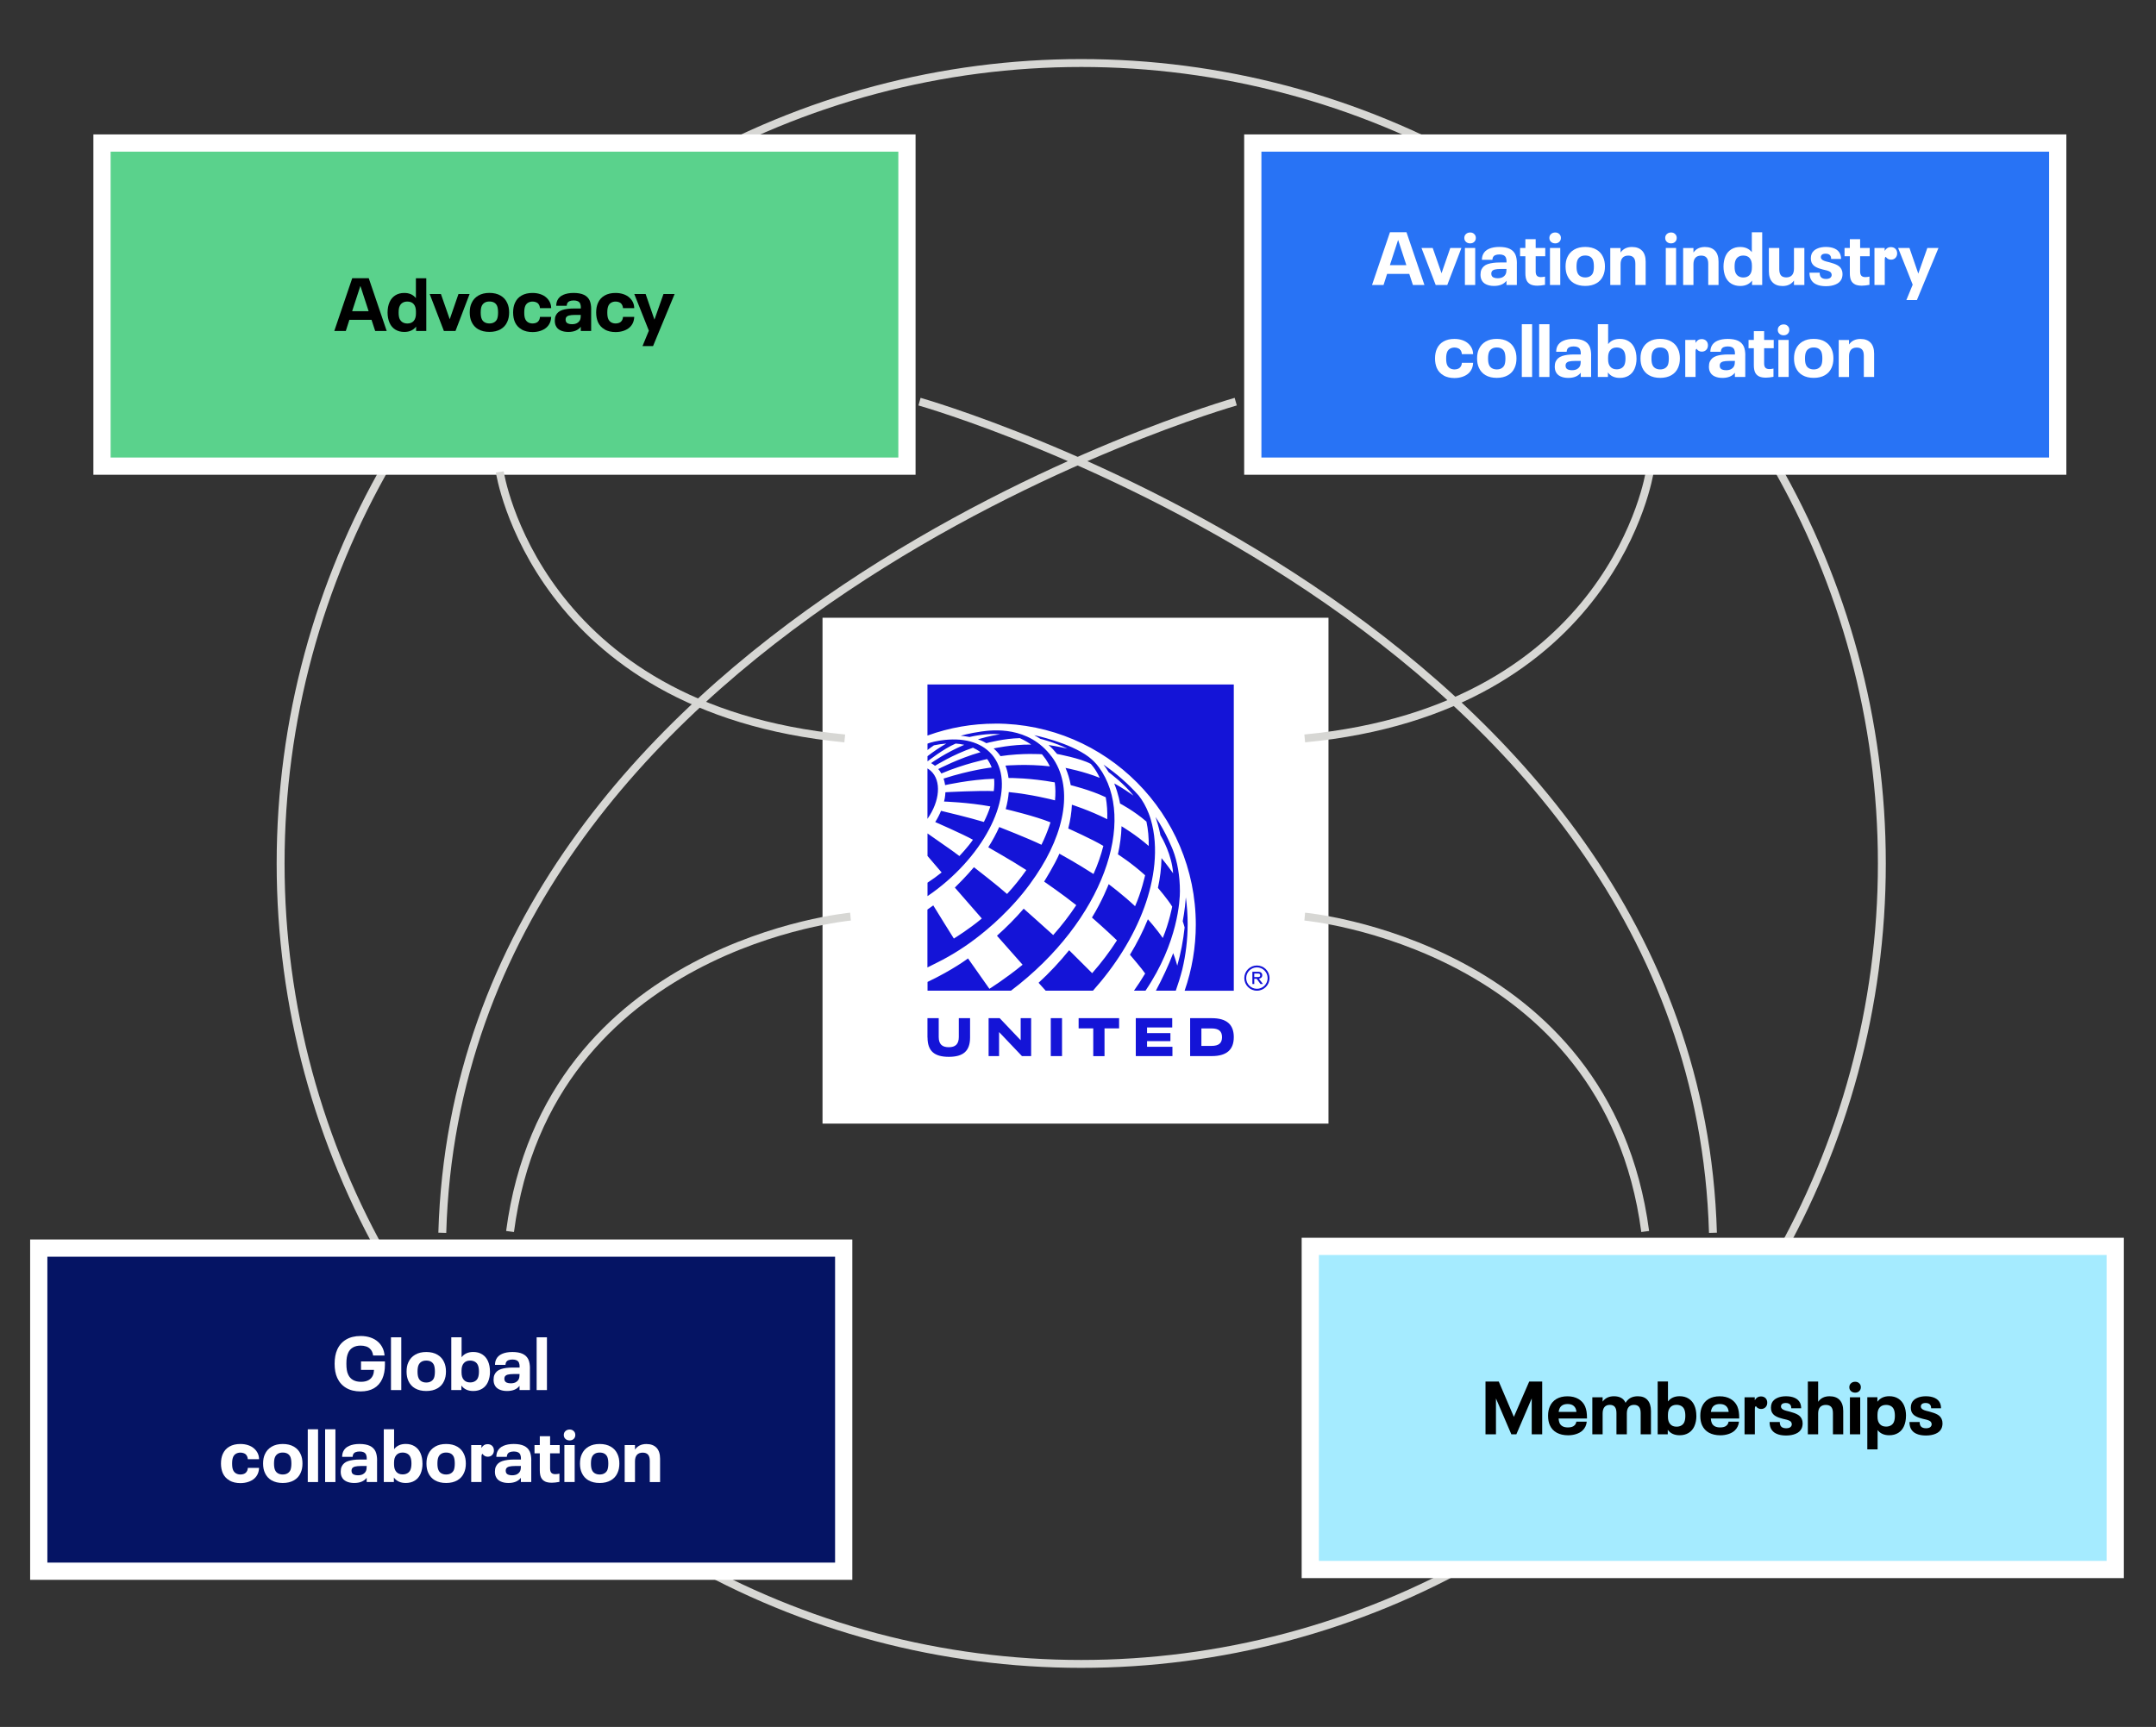 <?xml version="1.0" encoding="UTF-8"?>
<svg id="outlined" xmlns="http://www.w3.org/2000/svg" viewBox="0 0 513 411">
  <rect x="0" y="0" width="513" height="411" fill="#333333" stroke="none"/>
  <defs>
    <style>
      .cls-1 {
        fill: #051464;
      }

      .cls-1, .cls-2, .cls-3, .cls-4 {
        stroke: #fff;
        stroke-width: 4.1px;
      }

      .cls-1, .cls-2, .cls-3, .cls-4, .cls-5 {
        stroke-miterlimit: 10;
      }

      .cls-2 {
        fill: #a5ebff;
      }

      .cls-3 {
        fill: #2873f5;
      }

      .cls-4 {
        fill: #5ad28c;
      }

      .cls-6, .cls-7, .cls-8 {
        stroke-width: 0px;
      }

      .cls-5 {
        fill: none;
        stroke: #d7d7d4;
        stroke-width: 1.88px;
      }

      .cls-7 {
        fill: #1414d7;
      }

      .cls-8 {
        fill: #fff;
      }
    </style>
  </defs>
  <g>
    <rect class="cls-8" x="195.71" y="147.02" width="120.39" height="120.39"/>
    <g>
      <path class="cls-8" d="M226.51,202.44c-1.72-1.2-5.83-4.07-5.83-4.08v-3.48c2.96-4.22,3.39-9.06.79-11.42-.25-.22-.51-.41-.79-.58v-1.74l.04.03s3.72-2.94,6.67-4.21c.71.05,1.39.15,2.04.3-4.41,1.87-7.67,4.19-7.89,4.35.45.27.87.6.92.65.06-.04,4.33-2.71,9.04-4.31.64.29,1.25.65,1.79,1.07-5.12,1.44-10.05,4.01-10.05,4.01.28.32.52.67.73,1.05.03-.01.06-.02.09-.03,5.24-2.24,10.82-3.4,10.82-3.4.44.6.79,1.26,1.07,2,0,0-5,.57-11.44,2.64.28.89.36,1.56.36,1.56,0,0,6.07-1.36,11.66-1.51.08.9.05,1.91-.08,2.94-3.31-.17-11.2.25-11.51.27,0,0-.03,1.14-.32,2.21,0,0,5.77.19,11.01,1.16-.41,1.26-.92,2.49-1.54,3.7-3.5-1.05-8.8-2.32-10.19-2.65-.37.9-.83,1.8-1.38,2.67,0,0,6.48,2.83,8.97,4.21h0,0c-1.08,1.62-3.22,3.88-3.22,3.88-.62-.46-1.21-.9-1.76-1.3M222.22,177.38c-.53.35-1.03.73-1.53,1.12v1.48c1.32-1.05,3.01-2.18,4.47-3.01-.94.06-1.93.2-2.94.42M220.68,203.73v6.36c1.13-.73,2.25-1.54,3.36-2.43l-3.36-3.93ZM236.86,172.21c-5.52,0-10.95.95-16.12,2.82l-.06.02v1.94c.31-.12.85-.3,1.63-.48.4-.09.79-.17,1.17-.23.13-.02.27-.04.41-.06,5.07-.73,9.43.3,12.05,3.31,5.73,6.58.98,20.09-10.62,30.18-1.48,1.29-2.99,2.45-4.53,3.5-.04.03-.08.05-.12.08v3.22c.47-.32.93-.65,1.39-.99.63,1.07,4.83,7.77,4.9,7.89.31-.2,1.22-.78,2.32-1.52,1.26-.87,2.76-1.95,4.15-3.1.06-.05.12-.11.18-.16l-6.41-7.35c.65-.64,2.82-2.8,4.54-4.85.4.31,5.75,4.46,7.88,6.37,1.69-1.84,3.23-3.75,4.59-5.69-2.95-1.93-9.06-5.42-9.06-5.42,1.02-1.61,1.89-3.23,2.61-4.82,0,0,7.14,2.79,10.04,4.22.77-1.55,1.41-3.11,1.93-4.66.08-.23.15-.46.22-.68-3.61-1.47-10.07-3-10.65-3.14.38-1.39.63-2.75.73-4.06,5.22.52,10.01,1.71,11,1.97.15-1.51.13-2.94-.06-4.28-5.83-1.05-10.41-1.06-11-1.05-.13-1.03-.37-2.02-.73-2.94,0,0,5.17-.45,10.57.18-.28-.56-.64-1.2-.99-1.71-.28-.41-.9-1.17-.9-1.17,0,0-4.57-.34-9.86.45-.51-.73-1.07-1.33-1.63-1.83.11-.03,4.11-.95,8.94-.93-1.33-.91-2.71-1.53-2.71-1.53-3.74.07-7.66,1.11-7.97,1.2-1.07-.63-1.9-.88-2-.91,0,0,0,0,0,0,0,0,0,0,0,0,.3-.09,3.19-.97,5.3-1.19h0c-2.88-.38-6.84.53-7.3.63-.62-.12-1.48-.24-2.11-.3,0,0,2.13-.62,4.96-1.01,2.57-.36,11.18-1.42,16.69,5.99,5.21,7.01,3.32,17.9-3.76,28.34-1.87,2.8-4.1,5.57-6.68,8.21-2.17,2.25-4.36,4.2-6.46,5.86-3.27,2.61-6.78,4.87-10.39,6.65-.75.4-1.51.78-2.27,1.14v3.39c6.05-2.86,9.63-5.59,9.63-5.59l5.09,7.23s3.94-2.47,7.9-5.73h0s0,0,0,0l-6.1-6.9h0c2.33-2.07,4.46-4.22,6.36-6.44,0,0,6.33,5.62,7.02,6.28,2.01-2.26,3.85-4.65,5.49-7.12-3.29-2.62-7.59-5.56-7.65-5.61h0s0,0,0,0c0,0,2.58-4.13,3.63-6.64,0,0,4.17,2.28,8.12,4.84.96-2.16,1.77-4.4,2.34-6.69-2.59-1.56-8.35-4.14-8.35-4.14.49-1.94.79-3.83.87-5.66,0,0,4.19,1.33,8.41,3.45.06-1.78-.05-3.53-.36-5.23-3.58-1.72-8.33-2.88-8.33-2.88-.25-1.43-.66-2.81-1.24-4.1,0,0,4.33.81,8.15,2.36-.96-2.11-2.13-3.32-2.13-3.32-2.45-1.34-8.02-2.36-8.02-2.36-.6-.77-1.29-1.5-2.02-2.13,1.75.24,4.48.86,4.48.86-3-1.47-6.39-2.32-6.43-2.33,0,0-.67-.44-1.47-.87,0,0,8.4,1.72,12.96,5.16.41.31.81.66,1.21,1.05.46.44.86.93,1.22,1.42,9.09,12.44,1.23,36.41-20.93,53.18h8.24c-.45-.5-1.56-1.73-1.68-1.87,2.6-2.39,5.04-4.99,7.27-7.75l5.48,5.46h0c2.15-2.45,4.14-5.06,5.9-7.81,0,0-2.88-2.76-5.95-5.43,2.46-3.98,3.98-7.94,3.98-7.94.24.17,3.22,2.39,6.28,5.24,1.48-3.24,2.39-7.36,2.39-7.36-3.19-2.91-6.47-4.98-6.47-4.98.49-2.2.8-4.46.86-6.69,0,0,3.47,2.06,6.47,4.7.03-1.95-.14-3.9-.55-5.81-2.98-2.58-6.28-4.3-6.28-4.3,0,0-.32-2.16-1.38-4.77,0,0,.01,0,.02.01.2.1,1.78.9,4.56,2.89-2.17-2.82-5.91-5.59-5.91-5.59-.36-.61-.77-1.21-1.22-1.79,3.07,2.1,5.87,4.56,8.35,7.33.92,1.15,1.76,2.62,2.41,4.3.18.46.33.92.47,1.37,2.03,6.87.78,14.59-1.51,20.92-2.65,7.29-7.06,14.09-12.23,19.88h9.76c.94-1.34,1.79-2.62,2.67-4.09-.65-.99-3.62-4.47-3.62-4.47,1.63-2.67,3.11-5.56,4.27-8.44,0,0,1.99,2.2,3.54,4.46,1.53-3.66,2.24-7.47,2.24-7.47-1.05-1.75-3.39-4.46-3.39-4.46.5-2.31.81-4.69.85-7.08,1.17,1.4,2.76,3.61,2.76,3.61,0,0,0,0,0-.01-.3-4.34-2.54-8.29-3.03-9.11-.01-.08-.03-.17-.05-.27-.29-1.5-.82-3.19-1.1-4.02,2.52,3.72,4.14,7.89,4.14,7.89,1.04,2.69,1.66,6.08,1.66,9.78,0,1.96-.39,12.16-8.19,23.68h2.47c1.45-2.71,3.05-6.08,4.12-8.94,0,0,0,0,0,0,.03.09.57,1.5.97,2.98.83-2.93,1.42-5.97,1.75-9.1h0c-.1-.41-.32-1.07-.45-1.47,0,0,.53-2.66.74-5.69.29,2.08.43,4.2.43,6.33,0,3.7-.44,7.34-1.28,10.85-.44,1.73-.97,3.43-1.54,5.03h2.1c1.75-5.05,2.66-10.38,2.66-15.73,0-26.38-21.38-47.85-47.67-47.85"/>
      <path class="cls-7" d="M275.03,235.78c1.45-2.71,3.05-6.08,4.12-8.94,0,0,0,0,0,0,.03.09.57,1.5.97,2.98.83-2.93,1.42-5.97,1.75-9.1h0c-.1-.41-.32-1.07-.45-1.47,0,0,.53-2.66.74-5.69.29,2.08.43,4.2.43,6.33,0,3.7-.44,7.34-1.28,10.85-.44,1.73-.97,3.43-1.54,5.03h-4.74ZM269.82,235.78h2.74c7.8-11.52,8.19-21.72,8.19-23.68,0-3.69-.62-7.09-1.66-9.78,0,0-1.62-4.18-4.14-7.89.28.83.8,2.51,1.1,4.02.02.1.03.19.05.27.5.83,2.73,4.77,3.03,9.11,0,0,0,.01,0,.01,0,0-1.58-2.22-2.76-3.61-.04,2.39-.35,4.77-.85,7.08,0,0,2.34,2.71,3.39,4.46,0,0-.71,3.82-2.24,7.47-1.55-2.26-3.54-4.46-3.54-4.46-1.16,2.87-2.63,5.76-4.27,8.44,0,0,2.97,3.47,3.62,4.47-.87,1.47-1.72,2.75-2.67,4.09M260.06,235.78c5.17-5.79,9.58-12.59,12.23-19.88,2.3-6.32,3.55-14.05,1.51-20.92-.14-.45-.29-.91-.47-1.37-.65-1.68-1.49-3.15-2.41-4.3-2.47-2.77-5.28-5.23-8.35-7.33.45.58.86,1.18,1.22,1.79,0,0,3.74,2.77,5.91,5.59-2.78-1.98-4.36-2.79-4.56-2.89,0,0-.02,0-.02-.01,1.06,2.61,1.38,4.77,1.38,4.77,0,0,3.3,1.72,6.28,4.3.41,1.9.58,3.86.55,5.81-3-2.64-6.47-4.7-6.47-4.7-.06,2.23-.37,4.49-.86,6.69,0,0,3.28,2.08,6.47,4.98,0,0-.92,4.12-2.39,7.36-3.06-2.85-6.05-5.07-6.28-5.24,0,0-1.52,3.96-3.98,7.94,3.07,2.67,5.95,5.43,5.95,5.43-1.76,2.75-3.75,5.36-5.9,7.81h0s-5.48-5.46-5.48-5.46c-2.23,2.76-4.67,5.36-7.27,7.75.12.14,1.23,1.36,1.68,1.87h11.28ZM261.47,182.6c-.35-.49-.76-.98-1.22-1.42-.4-.39-.8-.73-1.21-1.05-4.56-3.44-12.96-5.16-12.96-5.16.8.43,1.47.87,1.47.87.04,0,3.43.86,6.43,2.33,0,0-2.73-.62-4.48-.86.72.64,1.41,1.37,2.02,2.13,0,0,5.57,1.02,8.02,2.36,0,0,1.17,1.2,2.13,3.32-3.82-1.55-8.14-2.36-8.14-2.36.57,1.29.98,2.67,1.24,4.1,0,0,4.76,1.16,8.33,2.88.31,1.7.42,3.45.36,5.23-4.22-2.12-8.41-3.45-8.41-3.45-.08,1.83-.38,3.73-.87,5.66,0,0,5.76,2.57,8.35,4.14-.57,2.29-1.37,4.53-2.34,6.69-3.94-2.56-8.12-4.84-8.12-4.84-1.05,2.52-3.63,6.64-3.63,6.64h0c.06.05,4.36,2.99,7.65,5.61-1.64,2.48-3.48,4.86-5.49,7.12-.69-.66-7.02-6.28-7.02-6.28-1.91,2.21-4.04,4.37-6.36,6.44h0l6.1,6.9s0,0,0,0h0c-3.96,3.26-7.9,5.73-7.9,5.73l-5.09-7.23s-3.58,2.72-9.63,5.59v2.09h19.85c22.16-16.77,30.02-40.74,20.93-53.18M250.23,180.08c-5.5-7.41-14.12-6.35-16.69-5.99-2.82.39-4.96,1.01-4.96,1.01.63.06,1.49.17,2.11.3.46-.11,4.42-1.01,7.3-.63h0c-2.12.23-5,1.1-5.3,1.19,0,0,0,0,0,0,0,0,0,0,0,0,.1.03.94.28,2,.91.31-.08,4.23-1.12,7.97-1.2,0,0,1.38.61,2.71,1.53-4.83-.02-8.83.91-8.94.93.57.5,1.13,1.1,1.63,1.83,5.29-.79,9.86-.45,9.86-.45,0,0,.62.76.9,1.17.35.51.71,1.15.99,1.71-5.4-.63-10.57-.18-10.57-.18.36.92.6,1.9.73,2.94.6,0,5.17,0,11,1.05.19,1.34.2,2.77.06,4.28-.99-.26-5.78-1.45-11-1.97-.1,1.3-.35,2.66-.73,4.06.58.14,7.04,1.67,10.65,3.14-.07.23-.14.45-.22.68-.52,1.55-1.16,3.11-1.93,4.66-2.91-1.43-10.04-4.22-10.04-4.22-.71,1.59-1.59,3.21-2.61,4.82,0,0,6.12,3.49,9.06,5.42-1.36,1.94-2.9,3.85-4.59,5.69-2.14-1.92-7.48-6.06-7.88-6.37-1.72,2.05-3.89,4.21-4.54,4.85l6.41,7.35c-.06.05-.12.11-.18.16-1.39,1.15-2.88,2.23-4.15,3.1-1.1.75-2,1.32-2.32,1.52-.07-.11-4.27-6.82-4.9-7.89-.46.34-.93.67-1.39.99v13.78c.76-.36,1.51-.74,2.27-1.14,3.61-1.78,7.13-4.04,10.39-6.65,2.09-1.66,4.29-3.61,6.46-5.86,2.58-2.64,4.81-5.41,6.68-8.21,7.08-10.44,8.97-21.33,3.76-28.34M235.95,179.52c-2.62-3.01-6.98-4.04-12.05-3.31-.14.02-.28.04-.41.06-.39.06-.78.14-1.17.23-.78.18-1.32.36-1.63.48v1.52c.5-.39,1.01-.77,1.53-1.12,1.01-.22,1.99-.35,2.94-.42-1.46.84-3.15,1.97-4.47,3.01v1.17l.04.03s3.72-2.94,6.67-4.21c.71.05,1.39.15,2.04.3-4.41,1.87-7.67,4.19-7.89,4.35.45.27.87.6.92.65.06-.04,4.33-2.71,9.04-4.31.64.29,1.25.65,1.79,1.07-5.12,1.44-10.05,4.01-10.05,4.01.28.32.52.67.73,1.05.03-.01.06-.02.09-.03,5.24-2.24,10.82-3.4,10.82-3.4.44.6.79,1.26,1.07,2,0,0-5,.57-11.44,2.64.28.89.36,1.56.36,1.56,0,0,6.07-1.36,11.66-1.51.08.9.05,1.91-.08,2.94-3.31-.17-11.2.25-11.51.27,0,0-.03,1.14-.32,2.21,0,0,5.77.19,11.01,1.16-.41,1.26-.92,2.49-1.54,3.7-3.5-1.05-8.8-2.32-10.19-2.65-.37.9-.83,1.8-1.38,2.67,0,0,6.48,2.83,8.97,4.21h0,0c-1.08,1.62-3.22,3.88-3.22,3.88-.62-.46-1.21-.9-1.76-1.3-1.72-1.2-5.83-4.07-5.83-4.08v5.36l3.36,3.93c-1.11.89-2.24,1.71-3.36,2.43v3.2s.08-.05.12-.08c1.53-1.04,3.05-2.21,4.53-3.5,11.6-10.09,16.35-23.6,10.62-30.18M220.68,194.88c2.96-4.22,3.39-9.06.79-11.42-.25-.22-.51-.41-.79-.58v12ZM236.86,172.21c26.28,0,47.67,21.46,47.67,47.85,0,5.35-.9,10.67-2.66,15.73h11.7v-72.89h-72.89v12.16l.06-.02c5.17-1.87,10.6-2.82,16.12-2.82"/>
      <path class="cls-7" d="M298.44,231.69v.84h.96c.31,0,.46-.15.46-.41s-.16-.42-.46-.42h-.96ZM298,231.27h1.42c.55,0,.92.32.92.81s-.32.78-.8.84l.97,1.27h-.59l-.91-1.25h-.57v1.25h-.45v-2.93ZM299.07,230.23c1.41,0,2.55,1.15,2.55,2.55s-1.15,2.55-2.55,2.55-2.55-1.15-2.55-2.55,1.15-2.55,2.55-2.55M299.07,229.78c-1.66,0-3,1.34-3,3s1.34,3,3,3,3-1.34,3-3-1.34-3-3-3"/>
      <path class="cls-7" d="M220.68,246.92v-4.6h2.68v4.47c0,1.72.82,2.44,2.39,2.44,1.57,0,2.39-.72,2.39-2.44v-4.47h2.68v4.6c0,3.22-1.63,4.6-5.06,4.6-3.44,0-5.06-1.39-5.06-4.6ZM242.86,247.57l-4.99-5.25h-2.64v9.02h2.49v-5.72l5.44,5.72h2.19v-9.02h-2.49v5.25ZM250.02,251.34h2.68v-9.02h-2.68v9.02ZM283.18,242.32h5.16c3.59,0,5.23,1.56,5.23,4.51s-1.65,4.51-5.23,4.51h-5.16v-9.02ZM285.86,248.92h2.38c1.74,0,2.53-.64,2.53-2.08s-.79-2.08-2.53-2.08h-2.38v4.17ZM272.93,247.79h5.56v-1.92h-5.56v-1.34h5.99v-2.21h-8.67v9.02h8.72v-2.21h-6.04v-1.34ZM256.66,244.75h3.47v6.6h2.68v-6.6h3.47v-2.43h-9.63v2.43Z"/>
    </g>
  </g>
  <path class="cls-5" d="M392.53,112.31s-8.52,56.36-82.08,63.43"/>
  <path class="cls-5" d="M218.79,95.59s184.61,52.24,188.79,197.81"/>
  <path class="cls-5" d="M202.37,218.15s-71.98,6.55-81.01,74.94"/>
  <circle class="cls-5" cx="257.27" cy="205.5" r="190.5"/>
  <g>
    <rect class="cls-1" x="9.22" y="297.04" width="191.53" height="76.9"/>
    <g>
      <path class="cls-8" d="M91.59,324v.85c0,1.26-.21,2.37-.64,3.33-.45.98-1.11,1.72-1.97,2.22-.87.5-1.93.75-3.2.75-1.34,0-2.48-.28-3.42-.84-.94-.56-1.65-1.36-2.12-2.39-.42-.92-.62-2.04-.62-3.36s.21-2.44.62-3.36c.47-1.04,1.18-1.84,2.12-2.4s2.1-.84,3.46-.84c.85,0,1.63.12,2.33.36.7.24,1.3.58,1.8,1.03.45.4.81.88,1.08,1.44.27.56.42,1.16.47,1.81h-2.72c-.09-.71-.36-1.26-.78-1.64-.25-.24-.56-.42-.94-.53-.38-.12-.8-.18-1.26-.18-.72,0-1.33.15-1.83.44-.5.29-.87.71-1.12,1.27-.15.33-.26.7-.33,1.1-.07.4-.1.9-.1,1.49s.03,1.09.1,1.49c.06.4.17.77.33,1.11.26.57.65,1,1.16,1.28.51.29,1.13.43,1.87.43s1.29-.12,1.77-.37c.48-.25.83-.62,1.06-1.12.09-.21.16-.42.2-.63.04-.21.07-.45.08-.72h-3.09v-2.01h5.73Z"/>
      <path class="cls-8" d="M93.03,318.27h2.45v12.56h-2.45v-12.56Z"/>
      <path class="cls-8" d="M98.77,330.43c-.72-.42-1.26-1.02-1.6-1.79-.28-.6-.43-1.34-.43-2.21s.14-1.62.43-2.22c.34-.77.88-1.37,1.61-1.8.73-.43,1.61-.64,2.64-.64s1.93.21,2.66.64c.73.43,1.26,1.02,1.59,1.78.3.63.44,1.38.44,2.24s-.15,1.59-.44,2.22c-.33.76-.86,1.35-1.59,1.77-.73.42-1.62.63-2.66.63s-1.93-.21-2.65-.63ZM102.56,328.75c.31-.18.54-.44.69-.77.15-.38.23-.89.23-1.55s-.08-1.19-.23-1.57c-.31-.7-.92-1.05-1.83-1.05-.45,0-.83.09-1.14.28s-.53.44-.68.77c-.17.37-.25.89-.25,1.57s.08,1.18.25,1.55c.14.33.37.59.68.77.31.18.69.28,1.14.28s.83-.09,1.14-.28Z"/>
      <path class="cls-8" d="M116.59,326.43c0,.91-.16,1.74-.48,2.47-.31.69-.76,1.22-1.36,1.59-.6.37-1.31.56-2.14.56-1.25,0-2.19-.43-2.83-1.3v1.07h-2.4v-12.56h2.45v4.75c.64-.83,1.57-1.25,2.77-1.25.83,0,1.54.19,2.14.57.6.38,1.05.91,1.36,1.6.32.71.48,1.54.48,2.49ZM113.96,326.43c0-.63-.08-1.14-.25-1.53-.15-.36-.39-.63-.71-.81s-.7-.28-1.14-.28c-.64,0-1.14.2-1.5.61-.36.41-.54.99-.54,1.75v.48c0,.76.18,1.34.54,1.75.36.41.86.61,1.5.61.44,0,.82-.09,1.14-.28.32-.18.56-.45.71-.79.17-.4.25-.91.25-1.53Z"/>
      <path class="cls-8" d="M126.09,325.72v5.1h-2.47v-1c-.63.82-1.62,1.23-2.97,1.23-.74,0-1.36-.13-1.88-.38-.52-.25-.89-.62-1.1-1.11-.15-.32-.23-.72-.23-1.21,0-.45.07-.84.21-1.17.3-.65.81-1.1,1.55-1.34.73-.24,1.68-.37,2.85-.37h1.58v-.18c0-.25-.01-.44-.04-.58-.02-.14-.07-.28-.12-.42-.23-.49-.74-.73-1.53-.73-.4,0-.73.06-.99.17-.26.11-.44.29-.56.54-.04.1-.06.19-.08.28-.02.09-.03.18-.04.28h-2.49c0-.45.08-.87.25-1.26.27-.6.75-1.06,1.42-1.35.68-.3,1.5-.45,2.47-.45s1.84.15,2.46.45c.62.3,1.08.75,1.36,1.37.24.55.36,1.26.36,2.13ZM122.73,328.95c.32-.17.56-.42.71-.74.12-.27.18-.63.18-1.08v-.12h-1.4c-.57,0-1.04.05-1.4.14-.36.1-.6.27-.72.52-.06.14-.09.29-.09.45,0,.17.03.33.09.48.09.21.27.37.52.47s.55.15.9.15c.49,0,.89-.09,1.21-.26Z"/>
      <path class="cls-8" d="M127.69,318.27h2.45v12.56h-2.45v-12.56Z"/>
      <path class="cls-8" d="M54.61,352.34c-.72-.4-1.26-.98-1.6-1.74-.28-.66-.43-1.42-.43-2.28s.14-1.64.43-2.28c.34-.77.87-1.36,1.59-1.77.72-.41,1.58-.61,2.59-.61.69,0,1.31.1,1.88.29s1.05.47,1.45.84c.34.31.61.67.81,1.09s.3.89.31,1.4h-2.67c-.04-.47-.2-.86-.5-1.16-.15-.13-.34-.23-.56-.3-.22-.07-.45-.11-.7-.11-.4,0-.75.09-1.05.26-.3.17-.52.42-.68.76-.08.2-.15.43-.19.68-.04.25-.06.55-.06.91s.02.68.06.92c.04.25.1.47.19.66.15.33.38.58.68.76.3.17.65.26,1.05.26.27,0,.52-.04.73-.11.21-.07.39-.17.53-.3.15-.14.27-.31.36-.52.08-.2.13-.41.14-.64h2.67c-.04,1.03-.4,1.87-1.1,2.51-.4.36-.89.63-1.46.82s-1.2.29-1.88.29c-1,0-1.86-.2-2.58-.6Z"/>
      <path class="cls-8" d="M64.63,352.32c-.72-.42-1.26-1.02-1.6-1.79-.28-.6-.43-1.34-.43-2.21s.14-1.62.43-2.22c.34-.77.88-1.37,1.61-1.8.73-.43,1.61-.64,2.64-.64s1.93.21,2.66.64c.73.43,1.26,1.02,1.59,1.78.3.63.44,1.38.44,2.24s-.15,1.59-.44,2.22c-.33.76-.86,1.35-1.59,1.77-.73.42-1.62.63-2.66.63s-1.93-.21-2.65-.63ZM68.41,350.64c.31-.18.54-.44.69-.77.15-.38.23-.89.23-1.55s-.08-1.19-.23-1.57c-.31-.7-.92-1.05-1.83-1.05-.45,0-.83.09-1.14.28s-.53.44-.68.77c-.17.37-.25.89-.25,1.57s.08,1.18.25,1.55c.14.33.37.59.68.77.31.18.69.28,1.14.28s.83-.09,1.14-.28Z"/>
      <path class="cls-8" d="M73.23,340.16h2.45v12.56h-2.45v-12.56Z"/>
      <path class="cls-8" d="M77.36,340.16h2.45v12.56h-2.45v-12.56Z"/>
      <path class="cls-8" d="M89.72,347.61v5.1h-2.47v-1c-.63.82-1.62,1.23-2.97,1.23-.74,0-1.36-.13-1.88-.38-.52-.25-.89-.62-1.1-1.11-.15-.32-.23-.72-.23-1.21,0-.45.07-.84.21-1.17.3-.65.81-1.1,1.55-1.34.73-.24,1.68-.37,2.85-.37h1.58v-.18c0-.25-.01-.44-.04-.58-.02-.14-.07-.28-.12-.42-.23-.49-.74-.73-1.53-.73-.4,0-.73.06-.99.17-.26.11-.44.29-.56.54-.04.1-.06.19-.08.28-.02.09-.03.18-.04.28h-2.49c0-.45.08-.87.25-1.26.27-.6.75-1.06,1.42-1.35.68-.3,1.5-.45,2.47-.45s1.84.15,2.46.45c.62.3,1.08.75,1.36,1.37.24.55.36,1.26.36,2.13ZM86.36,350.84c.32-.17.56-.42.71-.74.12-.27.18-.63.18-1.08v-.12h-1.4c-.57,0-1.04.05-1.4.14-.36.1-.6.27-.72.52-.06.14-.09.29-.09.45,0,.17.03.33.09.48.09.21.27.37.52.47s.55.15.9.15c.49,0,.89-.09,1.21-.26Z"/>
      <path class="cls-8" d="M100.53,348.32c0,.91-.16,1.74-.48,2.47-.31.69-.76,1.22-1.36,1.59-.6.37-1.31.56-2.14.56-1.25,0-2.19-.43-2.83-1.3v1.07h-2.4v-12.56h2.45v4.75c.64-.83,1.57-1.25,2.77-1.25.83,0,1.54.19,2.14.57.6.38,1.05.91,1.36,1.6.32.71.48,1.54.48,2.49ZM97.9,348.32c0-.63-.08-1.14-.25-1.53-.15-.36-.39-.63-.71-.81s-.7-.28-1.14-.28c-.64,0-1.14.2-1.5.61-.36.41-.54.99-.54,1.75v.48c0,.76.18,1.34.54,1.75.36.41.86.61,1.5.61.44,0,.82-.09,1.14-.28.32-.18.56-.45.71-.79.17-.4.25-.91.25-1.53Z"/>
      <path class="cls-8" d="M103.5,352.32c-.72-.42-1.26-1.02-1.6-1.79-.28-.6-.43-1.34-.43-2.21s.14-1.62.43-2.22c.34-.77.88-1.37,1.61-1.8.73-.43,1.61-.64,2.64-.64s1.93.21,2.66.64c.73.43,1.26,1.02,1.59,1.78.3.63.44,1.38.44,2.24s-.15,1.59-.44,2.22c-.33.76-.86,1.35-1.59,1.77-.73.42-1.62.63-2.66.63s-1.93-.21-2.65-.63ZM107.29,350.64c.31-.18.54-.44.69-.77.15-.38.23-.89.23-1.55s-.08-1.19-.23-1.57c-.31-.7-.92-1.05-1.83-1.05-.45,0-.83.09-1.14.28s-.53.44-.68.77c-.17.37-.25.89-.25,1.57s.08,1.18.25,1.55c.14.33.37.59.68.77.31.18.69.28,1.14.28s.83-.09,1.14-.28Z"/>
      <path class="cls-8" d="M112.11,343.91h2.44v.69c.2-.32.42-.55.65-.69.23-.14.5-.21.81-.21.46,0,.83.14,1.1.41s.41.63.41,1.08-.14.8-.41,1.08c-.27.28-.63.42-1.07.42-.26,0-.5-.06-.72-.19-.22-.12-.38-.29-.49-.49-.11.05-.18.12-.21.22-.04.1-.05.29-.05.56v5.92h-2.45v-8.8Z"/>
      <path class="cls-8" d="M126.41,347.61v5.1h-2.47v-1c-.63.82-1.62,1.23-2.97,1.23-.74,0-1.36-.13-1.88-.38-.52-.25-.89-.62-1.1-1.11-.15-.32-.23-.72-.23-1.21,0-.45.07-.84.21-1.17.3-.65.81-1.1,1.55-1.34.73-.24,1.68-.37,2.85-.37h1.58v-.18c0-.25-.01-.44-.04-.58-.02-.14-.07-.28-.12-.42-.23-.49-.74-.73-1.53-.73-.4,0-.73.06-.99.17-.26.11-.44.29-.56.54-.04.1-.06.19-.08.28-.02.09-.03.18-.04.28h-2.49c0-.45.08-.87.25-1.26.27-.6.75-1.06,1.42-1.35.68-.3,1.5-.45,2.47-.45s1.84.15,2.46.45c.62.3,1.08.75,1.36,1.37.24.55.36,1.26.36,2.13ZM123.05,350.84c.32-.17.56-.42.71-.74.12-.27.18-.63.18-1.08v-.12h-1.4c-.57,0-1.04.05-1.4.14-.36.1-.6.27-.72.52-.06.14-.09.29-.09.45,0,.17.03.33.09.48.09.21.27.37.52.47s.55.15.9.15c.49,0,.89-.09,1.21-.26Z"/>
      <path class="cls-8" d="M129.67,352.57c-.42-.2-.73-.52-.93-.94-.2-.43-.3-1-.3-1.71v-4.04h-1.26v-1.97h1.26v-2.1h2.45v2.1h2.28v1.97h-2.28v3.61c0,.47.1.82.3,1.03.2.21.51.32.92.32.33,0,.66-.04,1-.12v1.96c-.7.13-1.3.2-1.8.2-.68,0-1.22-.1-1.64-.3Z"/>
      <path class="cls-8" d="M134.54,342.45c-.26-.24-.39-.55-.39-.93s.13-.69.39-.93.59-.37,1-.37.71.12.97.37.38.55.38.93-.13.69-.38.93-.58.36-.97.36-.74-.12-1-.36ZM134.29,343.91h2.45v8.8h-2.45v-8.8Z"/>
      <path class="cls-8" d="M140.03,352.32c-.72-.42-1.26-1.02-1.6-1.79-.28-.6-.43-1.34-.43-2.21s.14-1.62.43-2.22c.34-.77.88-1.37,1.61-1.8.73-.43,1.61-.64,2.64-.64s1.93.21,2.66.64c.73.43,1.26,1.02,1.59,1.78.3.63.44,1.38.44,2.24s-.15,1.59-.44,2.22c-.33.76-.86,1.35-1.59,1.77-.73.42-1.62.63-2.66.63s-1.93-.21-2.65-.63ZM143.82,350.64c.31-.18.54-.44.69-.77.15-.38.23-.89.23-1.55s-.08-1.19-.23-1.57c-.31-.7-.92-1.05-1.83-1.05-.45,0-.83.09-1.14.28s-.53.44-.68.77c-.17.37-.25.89-.25,1.57s.08,1.18.25,1.55c.14.33.37.59.68.77.31.18.69.28,1.14.28s.83-.09,1.14-.28Z"/>
      <path class="cls-8" d="M156.22,344.56c.56.6.84,1.47.84,2.61v5.55h-2.45v-5.03c0-.69-.14-1.19-.42-1.5-.28-.31-.7-.47-1.27-.47s-1.05.17-1.36.52c-.31.35-.47.86-.47,1.54v4.94h-2.45v-8.8h2.45v1.07c.62-.88,1.52-1.32,2.72-1.32,1.04,0,1.85.3,2.41.9Z"/>
    </g>
  </g>
  <g>
    <rect class="cls-4" x="24.27" y="34.04" width="191.53" height="76.9"/>
    <g>
      <path class="cls-6" d="M88.39,76.12h-5.26l-.85,2.65h-2.74l4.27-12.56h3.93l4.27,12.56h-2.74l-.87-2.65ZM87.71,74.06l-1.94-5.96h-.04l-1.94,5.96h3.91Z"/>
      <path class="cls-6" d="M101.43,66.21v12.56h-2.42v-1.05c-.64.85-1.58,1.28-2.81,1.28-.83,0-1.54-.19-2.14-.56-.6-.37-1.05-.9-1.36-1.59-.32-.73-.48-1.56-.48-2.47s.16-1.78.48-2.49c.31-.69.76-1.22,1.36-1.6.6-.38,1.31-.57,2.14-.57,1.19,0,2.1.41,2.76,1.23v-4.73h2.47ZM98.97,74.13c0-.76-.18-1.34-.53-1.75s-.86-.61-1.51-.61c-.44,0-.82.09-1.13.28-.31.18-.55.45-.7.81-.17.34-.25.85-.25,1.53s.08,1.16.25,1.53c.17.34.4.61.71.79.31.18.68.28,1.12.28.65,0,1.16-.21,1.51-.61s.53-.99.53-1.75v-.48Z"/>
      <path class="cls-6" d="M102.24,69.97h2.67l2.1,6.01,2.08-6.01h2.65l-3.36,8.8h-2.76l-3.38-8.8Z"/>
      <path class="cls-6" d="M113.8,78.37c-.72-.42-1.26-1.02-1.6-1.79-.28-.6-.43-1.34-.43-2.21s.14-1.62.43-2.22c.34-.77.88-1.37,1.61-1.8.73-.43,1.61-.64,2.64-.64s1.93.21,2.66.64c.73.43,1.26,1.02,1.59,1.78.3.63.44,1.38.44,2.24s-.15,1.59-.44,2.22c-.33.76-.86,1.35-1.59,1.77-.73.42-1.62.63-2.66.63s-1.93-.21-2.65-.63ZM117.59,76.7c.31-.18.54-.44.69-.77.15-.38.23-.89.23-1.55s-.08-1.19-.23-1.57c-.31-.7-.92-1.05-1.83-1.05-.45,0-.83.09-1.14.28s-.53.44-.68.77c-.17.37-.25.89-.25,1.57s.08,1.18.25,1.55c.14.33.37.59.68.77.31.18.69.28,1.14.28s.83-.09,1.14-.28Z"/>
      <path class="cls-6" d="M124.12,78.4c-.72-.4-1.26-.98-1.6-1.74-.28-.66-.43-1.42-.43-2.28s.14-1.64.43-2.28c.34-.77.87-1.36,1.59-1.77.72-.41,1.58-.61,2.59-.61.69,0,1.31.1,1.88.29s1.05.47,1.45.84c.34.31.61.67.81,1.09s.3.89.31,1.4h-2.67c-.04-.47-.2-.86-.5-1.16-.15-.13-.34-.23-.56-.3-.22-.07-.45-.11-.7-.11-.4,0-.75.09-1.05.26-.3.17-.52.42-.68.76-.08.2-.15.43-.19.68-.04.25-.06.55-.06.91s.02.68.06.92c.04.25.1.47.19.66.15.33.38.58.68.76.3.17.65.26,1.05.26.27,0,.52-.04.73-.11.21-.07.39-.17.53-.3.15-.14.27-.31.36-.52.08-.2.13-.41.14-.64h2.67c-.04,1.03-.4,1.87-1.1,2.51-.4.36-.89.63-1.46.82s-1.2.29-1.88.29c-1,0-1.86-.2-2.58-.6Z"/>
      <path class="cls-6" d="M140.66,73.67v5.1h-2.47v-1c-.63.82-1.62,1.23-2.97,1.23-.74,0-1.36-.13-1.88-.38-.52-.25-.89-.62-1.1-1.11-.15-.32-.23-.72-.23-1.21,0-.45.07-.84.21-1.17.3-.65.81-1.1,1.55-1.34.73-.24,1.68-.37,2.85-.37h1.58v-.18c0-.25-.01-.44-.04-.58-.02-.14-.07-.28-.12-.42-.23-.49-.74-.73-1.53-.73-.4,0-.73.06-.99.17-.26.11-.44.29-.56.54-.04.1-.06.19-.08.28-.02.09-.03.18-.04.28h-2.49c0-.45.08-.87.25-1.26.27-.6.75-1.06,1.42-1.35.68-.3,1.5-.45,2.47-.45s1.84.15,2.46.45c.62.3,1.08.75,1.36,1.37.24.55.36,1.26.36,2.13ZM137.3,76.89c.32-.17.56-.42.71-.74.12-.27.18-.63.18-1.08v-.12h-1.4c-.57,0-1.04.05-1.4.14-.36.1-.6.27-.72.52-.06.14-.09.29-.09.45,0,.17.03.33.09.48.09.21.27.37.52.47s.55.15.9.15c.49,0,.89-.09,1.21-.26Z"/>
      <path class="cls-6" d="M143.88,78.4c-.72-.4-1.26-.98-1.6-1.74-.28-.66-.43-1.42-.43-2.28s.14-1.64.43-2.28c.34-.77.87-1.36,1.59-1.77.72-.41,1.58-.61,2.59-.61.69,0,1.31.1,1.88.29s1.05.47,1.45.84c.34.31.61.67.81,1.09s.3.89.31,1.4h-2.67c-.04-.47-.2-.86-.5-1.16-.15-.13-.34-.23-.56-.3-.22-.07-.45-.11-.7-.11-.4,0-.75.09-1.05.26-.3.17-.52.42-.68.76-.08.2-.15.43-.19.68-.04.25-.06.55-.06.91s.02.68.06.92c.04.25.1.47.19.66.15.33.38.58.68.76.3.17.65.26,1.05.26.27,0,.52-.04.73-.11.21-.07.39-.17.53-.3.15-.14.27-.31.36-.52.08-.2.13-.41.14-.64h2.67c-.04,1.03-.4,1.87-1.1,2.51-.4.36-.89.63-1.46.82s-1.2.29-1.88.29c-1,0-1.86-.2-2.58-.6Z"/>
      <path class="cls-6" d="M160.52,69.97l-3.65,8.8-1.48,3.59h-2.51l1.51-3.66-3.47-8.73h2.7l2.1,6.1,2.15-6.1h2.63Z"/>
    </g>
  </g>
  <g>
    <rect class="cls-3" x="298.09" y="34.04" width="191.53" height="76.9"/>
    <g>
      <path class="cls-8" d="M335.31,65.18h-5.26l-.85,2.65h-2.74l4.27-12.56h3.93l4.27,12.56h-2.74l-.87-2.65ZM334.63,63.11l-1.94-5.96h-.04l-1.94,5.96h3.91Z"/>
      <path class="cls-8" d="M338.23,59.02h2.67l2.1,6.01,2.08-6.01h2.65l-3.36,8.8h-2.76l-3.38-8.8Z"/>
      <path class="cls-8" d="M348.81,57.56c-.26-.24-.39-.55-.39-.93s.13-.69.39-.93.59-.37,1-.37.71.12.97.37.38.55.38.93-.13.69-.38.93-.58.36-.97.36-.74-.12-1-.36ZM348.56,59.02h2.45v8.8h-2.45v-8.8Z"/>
      <path class="cls-8" d="M360.92,62.72v5.1h-2.47v-1c-.63.82-1.62,1.23-2.97,1.23-.74,0-1.36-.13-1.88-.38-.52-.25-.89-.62-1.1-1.11-.15-.32-.23-.72-.23-1.21,0-.45.07-.84.21-1.17.3-.65.81-1.1,1.55-1.34.73-.24,1.68-.37,2.85-.37h1.58v-.18c0-.25-.01-.44-.04-.58-.02-.14-.07-.28-.12-.42-.23-.49-.74-.73-1.53-.73-.4,0-.73.06-.99.17-.26.11-.44.29-.56.54-.04.1-.06.19-.08.28-.02.09-.03.18-.04.28h-2.49c0-.45.08-.87.25-1.26.27-.6.75-1.06,1.42-1.35.68-.3,1.5-.45,2.47-.45s1.84.15,2.46.45c.62.3,1.08.75,1.36,1.37.24.55.36,1.26.36,2.13ZM357.56,65.95c.32-.17.56-.42.71-.74.12-.27.18-.63.18-1.08v-.12h-1.4c-.57,0-1.04.05-1.4.14-.36.1-.6.27-.72.52-.06.14-.09.29-.09.45,0,.17.03.33.09.48.09.21.27.37.52.47s.55.15.9.15c.49,0,.89-.09,1.21-.26Z"/>
      <path class="cls-8" d="M364.18,67.68c-.42-.2-.73-.52-.93-.94-.2-.43-.3-1-.3-1.71v-4.04h-1.26v-1.97h1.26v-2.1h2.45v2.1h2.28v1.97h-2.28v3.61c0,.47.1.82.3,1.03.2.21.51.32.92.32.33,0,.66-.04,1-.12v1.96c-.7.13-1.3.2-1.8.2-.68,0-1.22-.1-1.64-.3Z"/>
      <path class="cls-8" d="M369.05,57.56c-.26-.24-.39-.55-.39-.93s.13-.69.39-.93.59-.37,1-.37.71.12.97.37.38.55.38.93-.13.69-.38.93-.58.36-.97.36-.74-.12-1-.36ZM368.8,59.02h2.45v8.8h-2.45v-8.8Z"/>
      <path class="cls-8" d="M374.54,67.43c-.72-.42-1.26-1.02-1.6-1.79-.28-.6-.43-1.34-.43-2.21s.14-1.62.43-2.22c.34-.77.88-1.37,1.61-1.8.73-.43,1.61-.64,2.64-.64s1.93.21,2.66.64c.73.43,1.26,1.02,1.59,1.78.3.63.44,1.38.44,2.24s-.15,1.59-.44,2.22c-.33.76-.86,1.35-1.59,1.77-.73.42-1.62.63-2.66.63s-1.93-.21-2.65-.63ZM378.33,65.75c.31-.18.54-.44.69-.77.15-.38.23-.89.23-1.55s-.08-1.19-.23-1.57c-.31-.7-.92-1.05-1.83-1.05-.45,0-.83.09-1.14.28s-.53.44-.68.77c-.17.37-.25.89-.25,1.57s.08,1.18.25,1.55c.14.33.37.59.68.77.31.18.69.28,1.14.28s.83-.09,1.14-.28Z"/>
      <path class="cls-8" d="M390.73,59.67c.56.6.84,1.47.84,2.61v5.55h-2.45v-5.03c0-.69-.14-1.19-.42-1.5-.28-.31-.7-.47-1.27-.47s-1.05.17-1.36.52c-.31.35-.47.86-.47,1.54v4.94h-2.45v-8.8h2.45v1.07c.62-.88,1.52-1.32,2.72-1.32,1.04,0,1.85.3,2.41.9Z"/>
      <path class="cls-8" d="M396.61,57.56c-.26-.24-.39-.55-.39-.93s.13-.69.39-.93.59-.37,1-.37.71.12.97.37.38.55.38.93-.13.69-.38.93-.58.36-.97.36-.74-.12-1-.36ZM396.36,59.02h2.45v8.8h-2.45v-8.8Z"/>
      <path class="cls-8" d="M408.07,59.67c.56.6.84,1.47.84,2.61v5.55h-2.45v-5.03c0-.69-.14-1.19-.42-1.5-.28-.31-.7-.47-1.27-.47s-1.05.17-1.36.52c-.31.35-.47.86-.47,1.54v4.94h-2.45v-8.8h2.45v1.07c.62-.88,1.52-1.32,2.72-1.32,1.04,0,1.85.3,2.41.9Z"/>
      <path class="cls-8" d="M419.3,55.27v12.56h-2.42v-1.05c-.64.85-1.58,1.28-2.81,1.28-.83,0-1.54-.19-2.14-.56-.6-.37-1.05-.9-1.36-1.59-.32-.73-.48-1.56-.48-2.47s.16-1.78.48-2.49c.31-.69.76-1.22,1.36-1.6.6-.38,1.31-.57,2.14-.57,1.19,0,2.1.41,2.76,1.23v-4.73h2.47ZM416.85,63.18c0-.76-.18-1.34-.53-1.75s-.86-.61-1.51-.61c-.44,0-.82.09-1.13.28-.31.18-.55.45-.7.81-.17.34-.25.85-.25,1.53s.08,1.16.25,1.53c.17.34.4.61.71.79.31.18.68.28,1.12.28.65,0,1.16-.21,1.51-.61s.53-.99.53-1.75v-.48Z"/>
      <path class="cls-8" d="M429.33,59.02v8.8h-2.47v-1.05c-.62.87-1.52,1.3-2.72,1.3-1.03,0-1.83-.3-2.4-.9s-.85-1.46-.85-2.59v-5.57h2.47v5.05c0,.68.14,1.17.41,1.49.27.31.69.47,1.26.47s1.05-.17,1.36-.53c.31-.35.47-.86.47-1.54v-4.94h2.47Z"/>
      <path class="cls-8" d="M432.14,67.67c-.62-.29-1.06-.73-1.32-1.31-.18-.43-.27-.91-.27-1.46h2.42c0,.33.05.59.14.78.21.47.67.71,1.37.71.66,0,1.08-.19,1.26-.57.06-.12.09-.24.09-.37,0-.15-.03-.29-.09-.41-.07-.17-.19-.3-.37-.4-.17-.1-.41-.19-.71-.28-.3-.08-.63-.16-.97-.23-.65-.15-1.21-.36-1.66-.61-.46-.25-.79-.61-.99-1.06-.06-.15-.1-.31-.13-.46s-.04-.33-.04-.53c0-.4.07-.77.21-1.1.24-.51.65-.9,1.25-1.18.59-.28,1.3-.42,2.12-.42s1.52.13,2.11.4,1,.67,1.25,1.2c.17.37.25.79.25,1.26h-2.35c0-.24-.04-.46-.12-.66-.1-.2-.24-.35-.45-.45-.2-.1-.44-.15-.73-.15s-.52.04-.7.12-.31.2-.38.36c-.05.08-.07.2-.07.34,0,.15.02.26.07.32.08.17.22.31.42.42.2.11.44.21.75.29.3.08.6.16.9.23.74.19,1.33.41,1.8.67.46.25.8.61,1.01,1.08.13.27.2.61.2,1.01,0,.45-.08.85-.23,1.19-.26.57-.72,1-1.38,1.28-.66.29-1.44.43-2.34.43s-1.7-.14-2.31-.44Z"/>
      <path class="cls-8" d="M441.38,67.68c-.42-.2-.73-.52-.93-.94-.2-.43-.3-1-.3-1.71v-4.04h-1.26v-1.97h1.26v-2.1h2.45v2.1h2.28v1.97h-2.28v3.61c0,.47.1.82.3,1.03.2.21.51.32.92.32.33,0,.66-.04,1-.12v1.96c-.7.13-1.3.2-1.8.2-.68,0-1.22-.1-1.64-.3Z"/>
      <path class="cls-8" d="M446,59.02h2.44v.69c.2-.32.42-.55.65-.69.23-.14.5-.21.81-.21.46,0,.83.14,1.1.41s.41.63.41,1.08-.14.8-.41,1.08c-.27.28-.63.42-1.07.42-.26,0-.5-.06-.72-.19-.22-.12-.38-.29-.49-.49-.11.05-.18.12-.21.22-.04.1-.05.29-.05.56v5.92h-2.45v-8.8Z"/>
      <path class="cls-8" d="M461.24,59.02l-3.65,8.8-1.48,3.59h-2.51l1.51-3.66-3.47-8.73h2.7l2.1,6.1,2.15-6.1h2.63Z"/>
      <path class="cls-8" d="M343.48,89.34c-.72-.4-1.26-.98-1.6-1.74-.28-.66-.43-1.42-.43-2.28s.14-1.64.43-2.28c.34-.77.87-1.36,1.59-1.77.72-.41,1.58-.61,2.59-.61.69,0,1.31.1,1.88.29s1.05.47,1.45.84c.34.31.61.67.81,1.09s.3.89.31,1.4h-2.67c-.04-.47-.2-.86-.5-1.16-.15-.13-.34-.23-.56-.3-.22-.07-.45-.11-.7-.11-.4,0-.75.09-1.05.26-.3.17-.52.42-.68.76-.08.2-.15.43-.19.68-.04.25-.06.55-.06.91s.02.68.06.92c.04.25.1.47.19.66.15.33.38.58.68.76.3.17.65.26,1.05.26.27,0,.52-.04.73-.11.21-.07.39-.17.53-.3.15-.14.27-.31.36-.52.08-.2.13-.41.14-.64h2.67c-.04,1.03-.4,1.87-1.1,2.51-.4.36-.89.63-1.46.82s-1.2.29-1.88.29c-1,0-1.86-.2-2.58-.6Z"/>
      <path class="cls-8" d="M353.49,89.31c-.72-.42-1.26-1.02-1.6-1.79-.28-.6-.43-1.34-.43-2.21s.14-1.62.43-2.22c.34-.77.88-1.37,1.61-1.8.73-.43,1.61-.64,2.64-.64s1.93.21,2.66.64c.73.43,1.26,1.02,1.59,1.78.3.63.44,1.38.44,2.24s-.15,1.59-.44,2.22c-.33.76-.86,1.35-1.59,1.77-.73.42-1.62.63-2.66.63s-1.93-.21-2.65-.63ZM357.28,87.64c.31-.18.54-.44.69-.77.15-.38.23-.89.23-1.55s-.08-1.19-.23-1.57c-.31-.7-.92-1.05-1.83-1.05-.45,0-.83.09-1.14.28s-.53.44-.68.77c-.17.37-.25.89-.25,1.57s.08,1.18.25,1.55c.14.33.37.59.68.77.31.18.69.28,1.14.28s.83-.09,1.14-.28Z"/>
      <path class="cls-8" d="M362.1,77.16h2.45v12.56h-2.45v-12.56Z"/>
      <path class="cls-8" d="M366.23,77.16h2.45v12.56h-2.45v-12.56Z"/>
      <path class="cls-8" d="M378.59,84.61v5.1h-2.47v-1c-.63.82-1.62,1.23-2.97,1.23-.74,0-1.36-.13-1.88-.38-.52-.25-.89-.62-1.1-1.11-.15-.32-.23-.72-.23-1.21,0-.45.07-.84.21-1.17.3-.65.81-1.1,1.55-1.34.73-.24,1.68-.37,2.85-.37h1.58v-.18c0-.25-.01-.44-.04-.58-.02-.14-.07-.28-.12-.42-.23-.49-.74-.73-1.53-.73-.4,0-.73.06-.99.17-.26.11-.44.29-.56.54-.04.1-.06.19-.08.28-.02.09-.03.18-.04.28h-2.49c0-.45.08-.87.25-1.26.27-.6.75-1.06,1.42-1.35.68-.3,1.5-.45,2.47-.45s1.84.15,2.46.45c.62.3,1.08.75,1.36,1.37.24.55.36,1.26.36,2.13ZM375.23,87.84c.32-.17.56-.42.71-.74.12-.27.18-.63.18-1.08v-.12h-1.4c-.57,0-1.04.05-1.4.14-.36.1-.6.27-.72.52-.06.14-.09.29-.09.45,0,.17.03.33.09.48.09.21.27.37.52.47s.55.15.9.15c.49,0,.89-.09,1.21-.26Z"/>
      <path class="cls-8" d="M389.4,85.32c0,.91-.16,1.74-.48,2.47-.31.69-.76,1.22-1.36,1.59-.6.37-1.31.56-2.14.56-1.25,0-2.19-.43-2.83-1.3v1.07h-2.4v-12.56h2.45v4.75c.64-.83,1.57-1.25,2.77-1.25.83,0,1.54.19,2.14.57.6.38,1.05.91,1.36,1.6.32.71.48,1.54.48,2.49ZM386.77,85.32c0-.63-.08-1.14-.25-1.53-.15-.36-.39-.63-.71-.81s-.7-.28-1.14-.28c-.64,0-1.14.2-1.5.61-.36.41-.54.99-.54,1.75v.48c0,.76.18,1.34.54,1.75.36.41.86.61,1.5.61.44,0,.82-.09,1.14-.28.32-.18.56-.45.71-.79.17-.4.25-.91.25-1.53Z"/>
      <path class="cls-8" d="M392.37,89.31c-.72-.42-1.26-1.02-1.6-1.79-.28-.6-.43-1.34-.43-2.21s.14-1.62.43-2.22c.34-.77.88-1.37,1.61-1.8.73-.43,1.61-.64,2.64-.64s1.93.21,2.66.64c.73.43,1.26,1.02,1.59,1.78.3.63.44,1.38.44,2.24s-.15,1.59-.44,2.22c-.33.76-.86,1.35-1.59,1.77-.73.42-1.62.63-2.66.63s-1.93-.21-2.65-.63ZM396.16,87.64c.31-.18.54-.44.69-.77.15-.38.23-.89.23-1.55s-.08-1.19-.23-1.57c-.31-.7-.92-1.05-1.83-1.05-.45,0-.83.09-1.14.28s-.53.44-.68.77c-.17.37-.25.89-.25,1.57s.08,1.18.25,1.55c.14.33.37.59.68.77.31.18.69.28,1.14.28s.83-.09,1.14-.28Z"/>
      <path class="cls-8" d="M400.98,80.91h2.44v.69c.2-.32.42-.55.65-.69.23-.14.5-.21.81-.21.46,0,.83.14,1.1.41s.41.63.41,1.08-.14.8-.41,1.08c-.27.28-.63.42-1.07.42-.26,0-.5-.06-.72-.19-.22-.12-.38-.29-.49-.49-.11.05-.18.12-.21.22-.04.1-.05.29-.05.56v5.92h-2.45v-8.8Z"/>
      <path class="cls-8" d="M415.27,84.61v5.1h-2.47v-1c-.63.82-1.62,1.23-2.97,1.23-.74,0-1.36-.13-1.88-.38-.52-.25-.89-.62-1.1-1.11-.15-.32-.23-.72-.23-1.21,0-.45.07-.84.21-1.17.3-.65.81-1.1,1.55-1.34.73-.24,1.68-.37,2.85-.37h1.58v-.18c0-.25-.01-.44-.04-.58-.02-.14-.07-.28-.12-.42-.23-.49-.74-.73-1.53-.73-.4,0-.73.06-.99.17-.26.11-.44.29-.56.54-.04.1-.06.19-.08.28-.02.09-.03.18-.04.28h-2.49c0-.45.08-.87.25-1.26.27-.6.75-1.06,1.42-1.35.68-.3,1.5-.45,2.47-.45s1.84.15,2.46.45c.62.3,1.08.75,1.36,1.37.24.55.36,1.26.36,2.13ZM411.91,87.84c.32-.17.56-.42.71-.74.12-.27.18-.63.18-1.08v-.12h-1.4c-.57,0-1.04.05-1.4.14-.36.1-.6.27-.72.52-.06.14-.09.29-.09.45,0,.17.03.33.09.48.09.21.27.37.52.47s.55.15.9.15c.49,0,.89-.09,1.21-.26Z"/>
      <path class="cls-8" d="M418.54,89.57c-.42-.2-.73-.52-.93-.94-.2-.43-.3-1-.3-1.71v-4.04h-1.26v-1.97h1.26v-2.1h2.45v2.1h2.28v1.97h-2.28v3.61c0,.47.1.82.3,1.03.2.21.51.32.92.32.33,0,.66-.04,1-.12v1.96c-.7.13-1.3.2-1.8.2-.68,0-1.22-.1-1.64-.3Z"/>
      <path class="cls-8" d="M423.4,79.44c-.26-.24-.39-.55-.39-.93s.13-.69.39-.93.59-.37,1-.37.71.12.97.37.38.55.38.93-.13.69-.38.93-.58.36-.97.36-.74-.12-1-.36ZM423.15,80.91h2.45v8.8h-2.45v-8.8Z"/>
      <path class="cls-8" d="M428.9,89.31c-.72-.42-1.26-1.02-1.6-1.79-.28-.6-.43-1.34-.43-2.21s.14-1.62.43-2.22c.34-.77.88-1.37,1.61-1.8.73-.43,1.61-.64,2.64-.64s1.93.21,2.66.64c.73.43,1.26,1.02,1.59,1.78.3.63.44,1.38.44,2.24s-.15,1.59-.44,2.22c-.33.76-.86,1.35-1.59,1.77-.73.42-1.62.63-2.66.63s-1.93-.21-2.65-.63ZM432.69,87.64c.31-.18.54-.44.69-.77.15-.38.23-.89.23-1.55s-.08-1.19-.23-1.57c-.31-.7-.92-1.05-1.83-1.05-.45,0-.83.09-1.14.28s-.53.44-.68.77c-.17.37-.25.89-.25,1.57s.08,1.18.25,1.55c.14.33.37.59.68.77.31.18.69.28,1.14.28s.83-.09,1.14-.28Z"/>
      <path class="cls-8" d="M445.09,81.56c.56.6.84,1.47.84,2.61v5.55h-2.45v-5.03c0-.69-.14-1.19-.42-1.5-.28-.31-.7-.47-1.27-.47s-1.05.17-1.36.52c-.31.35-.47.86-.47,1.54v4.94h-2.45v-8.8h2.45v1.07c.62-.88,1.52-1.32,2.72-1.32,1.04,0,1.85.3,2.41.9Z"/>
    </g>
  </g>
  <g>
    <rect class="cls-2" x="311.77" y="296.63" width="191.53" height="76.9"/>
    <g>
      <path class="cls-6" d="M353.45,328.8h3.17l3.59,8.41,3.65-8.41h3.09v12.56h-2.49v-8.54l-3.66,8.54h-1.19l-3.66-8.54v8.54h-2.49v-12.56Z"/>
      <path class="cls-6" d="M374.92,338.85c.08-.17.14-.33.16-.5h2.47c-.07.84-.42,1.55-1.03,2.13-.4.36-.9.63-1.49.82s-1.22.29-1.91.29c-1.06,0-1.96-.21-2.7-.61-.75-.41-1.29-1-1.64-1.77-.28-.6-.43-1.36-.43-2.28,0-.45.04-.85.11-1.21s.18-.69.32-1.01c.33-.76.86-1.35,1.57-1.77.72-.42,1.59-.63,2.61-.63s1.87.21,2.6.63c.72.42,1.26,1.01,1.6,1.77.17.42.28.84.35,1.27.06.43.1.97.1,1.61h-6.76c.04.44.11.8.23,1.08.32.7.98,1.05,1.99,1.05.7,0,1.21-.15,1.53-.46.13-.11.24-.24.32-.41ZM371.08,335.22c-.11.26-.18.53-.21.8h4.23c-.02-.3-.09-.58-.21-.84-.17-.34-.41-.6-.72-.77-.31-.17-.7-.26-1.17-.26-.96,0-1.6.36-1.92,1.07Z"/>
      <path class="cls-6" d="M392.02,333.21c.54.6.81,1.48.81,2.61v5.53h-2.45v-5.03c0-.68-.13-1.17-.39-1.49-.26-.32-.66-.48-1.19-.48s-.98.17-1.27.52c-.29.35-.44.86-.44,1.54v4.94h-2.47v-5.03c0-.68-.13-1.17-.39-1.49-.26-.32-.66-.48-1.19-.48s-.98.17-1.27.52c-.29.35-.44.86-.44,1.54v4.94h-2.45v-8.8h2.45v1.03c.3-.42.67-.73,1.12-.95.45-.22.98-.33,1.58-.33.68,0,1.25.13,1.72.39.47.26.81.65,1.04,1.17.32-.53.72-.93,1.2-1.18.48-.25,1.05-.38,1.72-.38,1.01,0,1.78.3,2.32.91Z"/>
      <path class="cls-6" d="M403.64,336.96c0,.91-.16,1.74-.48,2.47-.31.69-.76,1.22-1.36,1.59-.6.37-1.31.56-2.14.56-1.25,0-2.19-.43-2.83-1.3v1.07h-2.4v-12.56h2.45v4.75c.64-.83,1.57-1.25,2.77-1.25.83,0,1.54.19,2.14.57.6.38,1.05.91,1.36,1.6.32.71.48,1.54.48,2.49ZM401.01,336.96c0-.63-.08-1.14-.25-1.53-.15-.36-.39-.63-.71-.81s-.7-.28-1.14-.28c-.64,0-1.14.2-1.5.61-.36.41-.54.99-.54,1.75v.48c0,.76.18,1.34.54,1.75.36.41.86.61,1.5.61.44,0,.82-.09,1.14-.28.32-.18.56-.45.71-.79.17-.4.25-.91.25-1.53Z"/>
      <path class="cls-6" d="M411.14,338.85c.08-.17.14-.33.16-.5h2.47c-.07.84-.42,1.55-1.03,2.13-.4.36-.9.63-1.49.82s-1.22.29-1.91.29c-1.06,0-1.96-.21-2.7-.61-.75-.41-1.29-1-1.64-1.77-.28-.6-.43-1.36-.43-2.28,0-.45.04-.85.11-1.21s.18-.69.32-1.01c.33-.76.86-1.35,1.57-1.77.72-.42,1.59-.63,2.61-.63s1.87.21,2.6.63c.72.42,1.26,1.01,1.6,1.77.17.42.28.84.35,1.27.06.43.1.97.1,1.61h-6.76c.04.44.11.8.23,1.08.32.7.98,1.05,1.99,1.05.7,0,1.21-.15,1.53-.46.13-.11.24-.24.32-.41ZM407.3,335.22c-.11.26-.18.53-.21.8h4.23c-.02-.3-.09-.58-.21-.84-.17-.34-.41-.6-.72-.77-.31-.17-.7-.26-1.17-.26-.96,0-1.6.36-1.92,1.07Z"/>
      <path class="cls-6" d="M415.09,332.55h2.44v.69c.2-.32.42-.55.65-.69.23-.14.5-.21.81-.21.46,0,.83.14,1.1.41s.41.63.41,1.08-.14.8-.41,1.08c-.27.28-.63.42-1.07.42-.26,0-.5-.06-.72-.19-.22-.12-.38-.29-.49-.49-.11.05-.18.12-.21.22-.04.1-.05.29-.05.56v5.92h-2.45v-8.8Z"/>
      <path class="cls-6" d="M422.65,341.2c-.62-.29-1.06-.73-1.32-1.31-.18-.43-.27-.91-.27-1.46h2.42c0,.33.05.59.14.78.21.47.67.71,1.37.71.66,0,1.08-.19,1.26-.57.06-.12.09-.24.09-.37,0-.15-.03-.29-.09-.41-.07-.17-.19-.3-.37-.4-.17-.1-.41-.19-.71-.28-.3-.08-.63-.16-.97-.23-.65-.15-1.21-.36-1.66-.61-.46-.25-.79-.61-.99-1.06-.06-.15-.1-.31-.13-.46s-.04-.33-.04-.53c0-.4.07-.77.21-1.1.24-.51.65-.9,1.25-1.18.59-.28,1.3-.42,2.12-.42s1.52.13,2.11.4,1,.67,1.25,1.2c.17.37.25.79.25,1.26h-2.35c0-.24-.04-.46-.12-.66-.1-.2-.24-.35-.45-.45-.2-.1-.44-.15-.73-.15s-.52.04-.7.12-.31.2-.38.36c-.05.08-.07.2-.07.34,0,.15.02.26.07.32.08.17.22.31.42.42.2.11.44.21.75.29.3.08.6.16.9.23.74.19,1.33.41,1.8.67.46.25.8.61,1.01,1.08.13.27.2.61.2,1.01,0,.45-.08.85-.23,1.19-.26.57-.72,1-1.38,1.28-.66.29-1.44.43-2.34.43s-1.7-.14-2.31-.44Z"/>
      <path class="cls-6" d="M437.74,333.2c.56.6.84,1.47.84,2.61v5.55h-2.45v-5.03c0-.69-.14-1.19-.42-1.5-.28-.31-.7-.47-1.27-.47s-1.05.17-1.36.52c-.31.35-.47.86-.47,1.54v4.94h-2.45v-12.56h2.45v4.82c.62-.88,1.52-1.32,2.72-1.32,1.04,0,1.85.3,2.41.9Z"/>
      <path class="cls-6" d="M440.42,331.08c-.26-.24-.39-.55-.39-.93s.13-.69.39-.93.59-.37,1-.37.71.12.97.37.38.55.38.93-.13.69-.38.93-.58.36-.97.36-.74-.12-1-.36ZM440.17,332.55h2.45v8.8h-2.45v-8.8Z"/>
      <path class="cls-6" d="M453.51,336.96c0,.91-.16,1.74-.48,2.47-.31.69-.76,1.22-1.36,1.59-.6.37-1.31.56-2.14.56-1.21,0-2.13-.41-2.77-1.23v4.59h-2.45v-12.4h2.4v1.07c.65-.88,1.59-1.32,2.83-1.32.83,0,1.54.19,2.14.57.6.38,1.05.91,1.36,1.6.32.71.48,1.54.48,2.49ZM450.87,336.96c0-.63-.08-1.14-.25-1.53-.15-.36-.39-.62-.71-.8s-.7-.27-1.14-.27c-.65,0-1.16.2-1.51.6-.36.4-.53.98-.53,1.74v.46c0,.76.18,1.34.54,1.75.36.41.86.61,1.5.61.44,0,.82-.09,1.14-.28.32-.18.56-.45.71-.79.17-.4.25-.91.25-1.51Z"/>
      <path class="cls-6" d="M455.93,341.2c-.62-.29-1.06-.73-1.32-1.31-.18-.43-.27-.91-.27-1.46h2.42c0,.33.05.59.14.78.21.47.67.71,1.37.71.66,0,1.08-.19,1.26-.57.06-.12.09-.24.09-.37,0-.15-.03-.29-.09-.41-.07-.17-.19-.3-.37-.4-.17-.1-.41-.19-.71-.28-.3-.08-.63-.16-.97-.23-.65-.15-1.21-.36-1.66-.61-.46-.25-.79-.61-.99-1.06-.06-.15-.1-.31-.13-.46s-.04-.33-.04-.53c0-.4.07-.77.21-1.1.24-.51.65-.9,1.25-1.18.59-.28,1.3-.42,2.12-.42s1.52.13,2.11.4,1,.67,1.25,1.2c.17.37.25.79.25,1.26h-2.35c0-.24-.04-.46-.12-.66-.1-.2-.24-.35-.45-.45-.2-.1-.44-.15-.73-.15s-.52.04-.7.12-.31.2-.38.36c-.05.08-.07.2-.07.34,0,.15.02.26.07.32.08.17.22.31.42.42.2.11.44.21.75.29.3.08.6.16.9.23.74.19,1.33.41,1.8.67.46.25.8.61,1.01,1.08.13.27.2.61.2,1.01,0,.45-.08.85-.23,1.19-.26.57-.72,1-1.38,1.28-.66.29-1.44.43-2.34.43s-1.7-.14-2.31-.44Z"/>
    </g>
  </g>
  <path class="cls-5" d="M294.03,95.59s-184.61,52.24-188.79,197.81"/>
  <path class="cls-5" d="M118.92,112.31s8.52,56.36,82.08,63.43"/>
  <path class="cls-5" d="M310.45,218.15s71.98,6.55,81.01,74.94"/>
</svg>